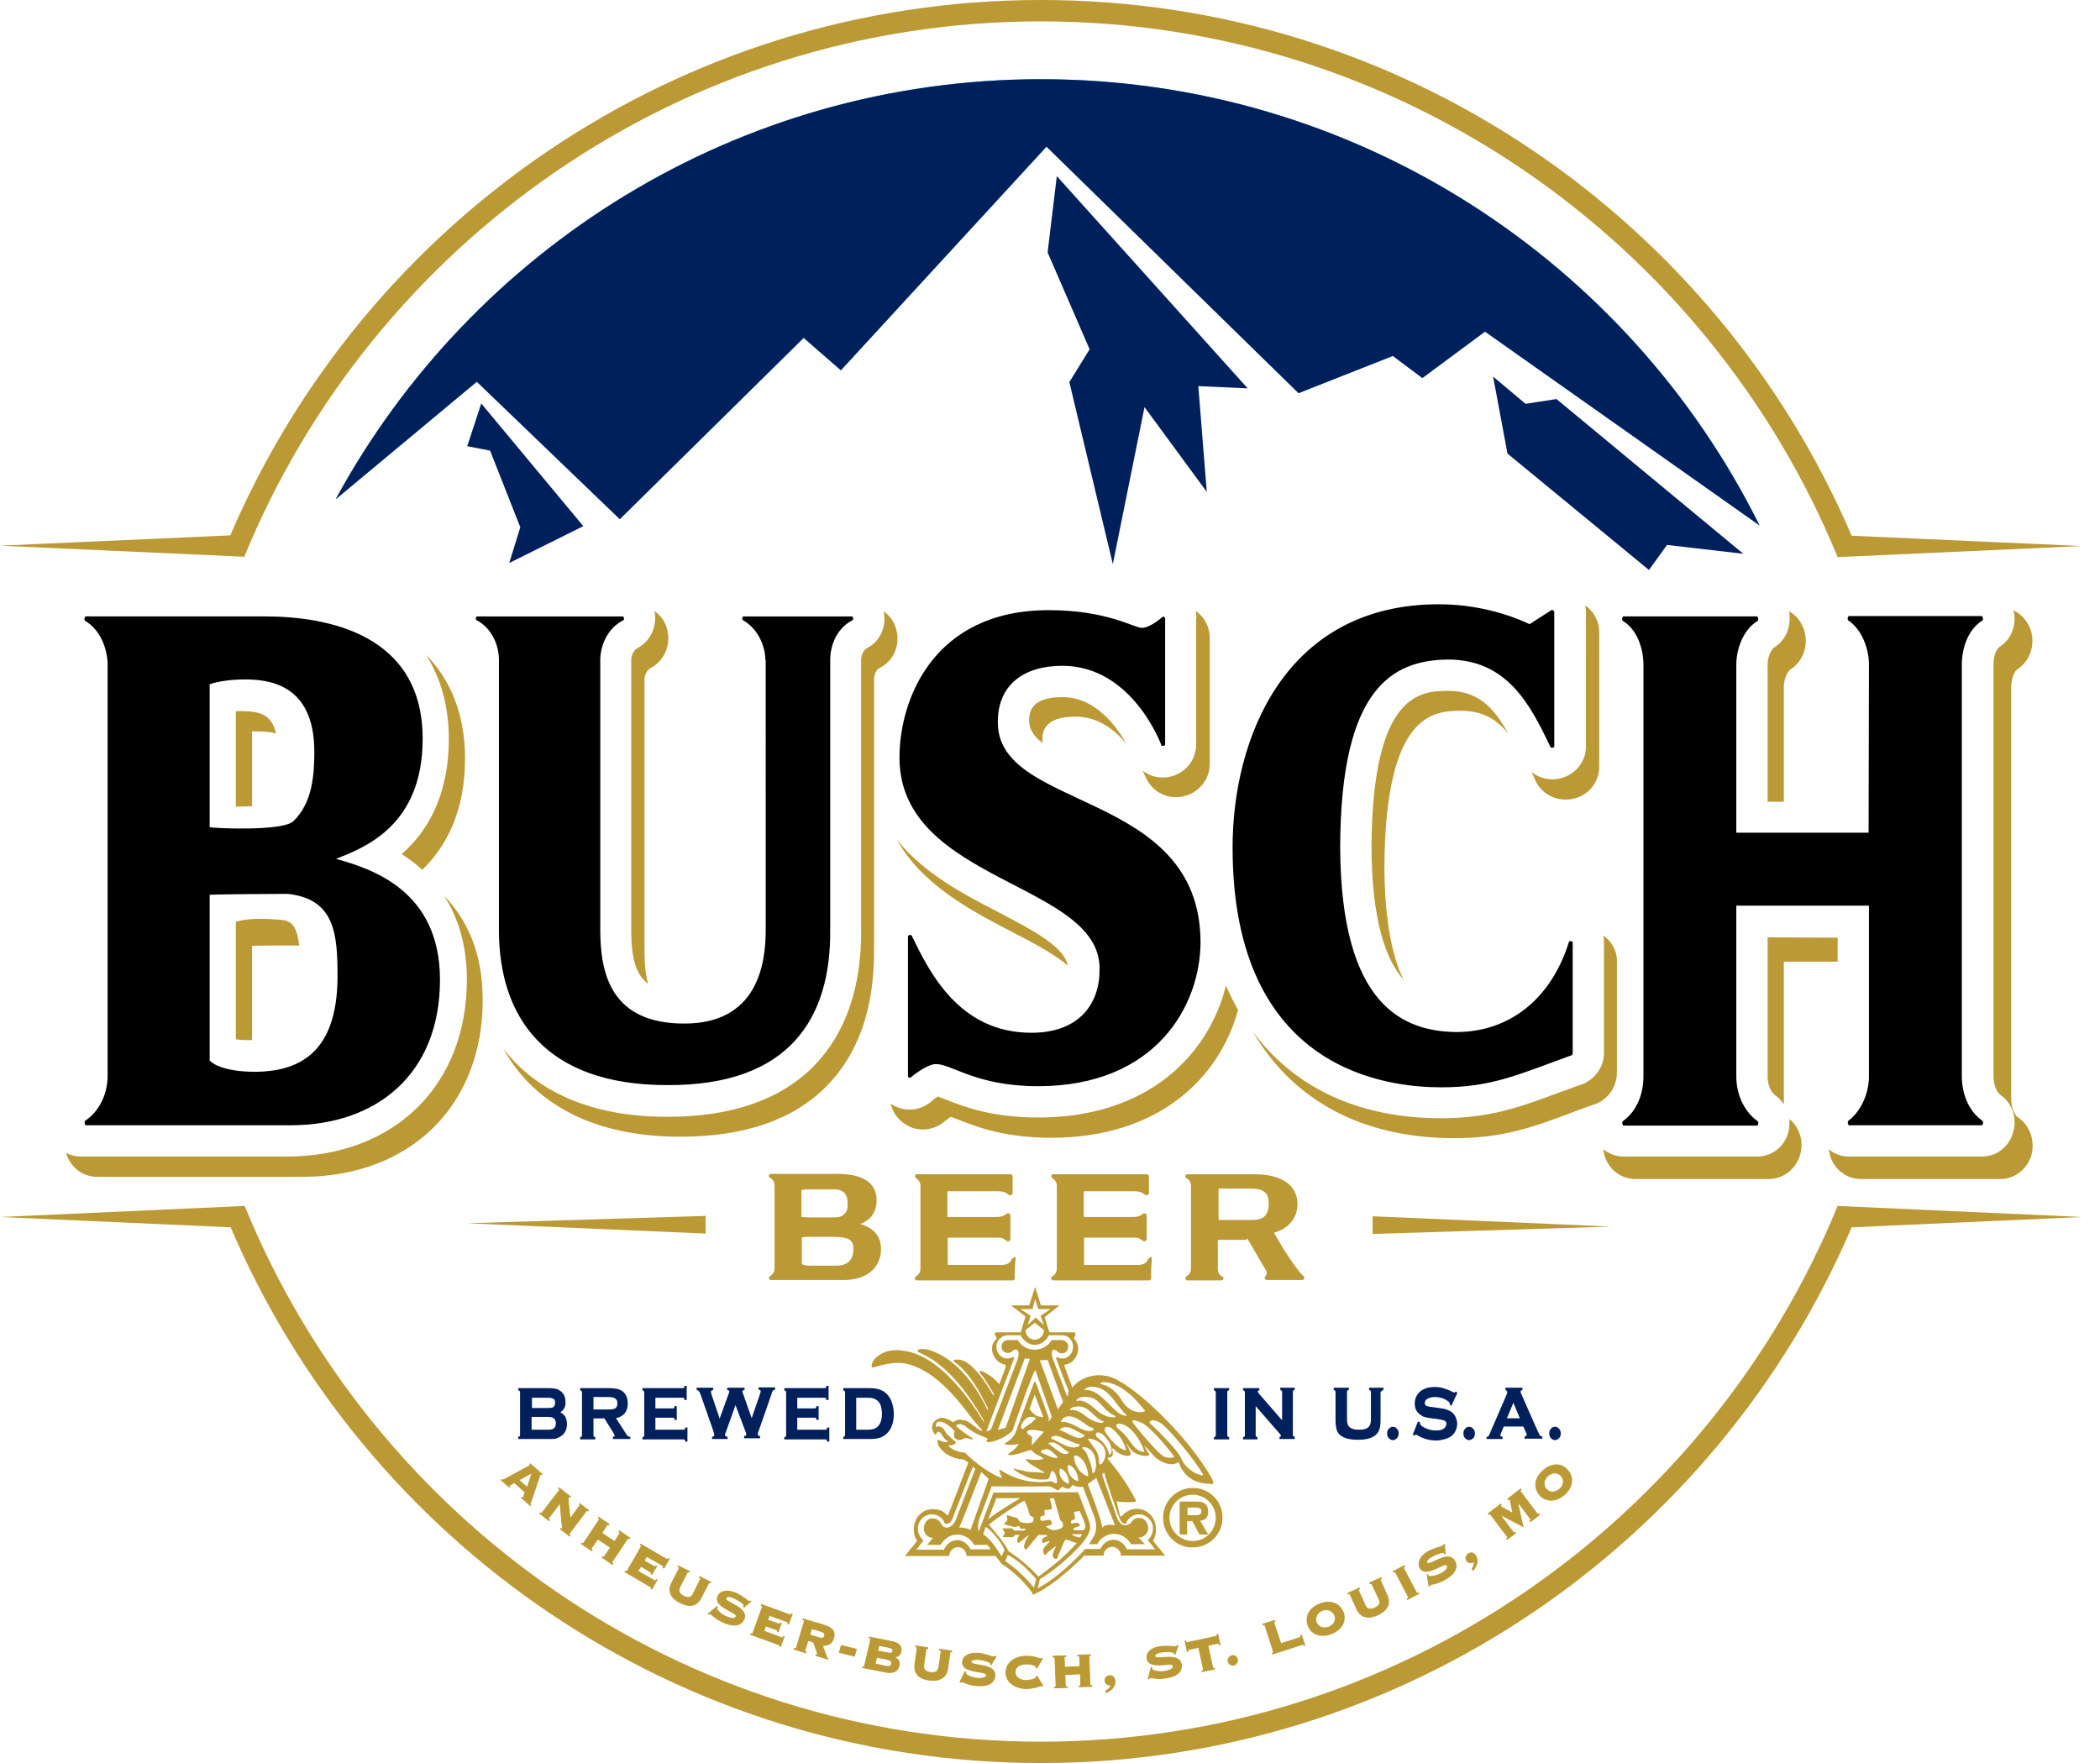 <?xml version="1.0" encoding="utf-8"?>
<!-- Generator: Adobe Illustrator 22.0.0, SVG Export Plug-In . SVG Version: 6.00 Build 0)  -->
<svg version="1.1" id="Layer_1" xmlns="http://www.w3.org/2000/svg" xmlns:xlink="http://www.w3.org/1999/xlink" x="0px" y="0px"
	 viewBox="0 0 569.9 478.5" style="enable-background:new 0 0 569.9 478.5;" xml:space="preserve">
<style type="text/css">
	.st0{fill:#FFFFFF;}
	.st1{fill:#1CA8E0;}
	.st2{filter:url(#Adobe_OpacityMaskFilter);}
	.st3{filter:url(#Adobe_OpacityMaskFilter_1_);}
	.st4{mask:url(#SVGID_1_);fill:url(#SVGID_2_);}
	.st5{fill:url(#SVGID_3_);}
	.st6{fill:#00205C;}
	.st7{fill:#BB9934;}
	.st8{fill:#BB9934;stroke:#BB9934;stroke-width:0.227;stroke-miterlimit:10;}
	.st9{fill:#BB9934;stroke:#BB9934;stroke-width:0.336;}
	.st10{fill:#00205C;stroke:#00205C;stroke-width:0.32;stroke-miterlimit:10;}
	.st11{fill:#FFFFFF;stroke:#FFFFFF;stroke-width:0.336;}
</style>
<g>
	<g>
		<path class="st0" d="M542.8,297.2c-1.4-1-1.9-3.4-1.9-5.1V180.4c0-2.2,0.9-4.2,1.6-4.7c3.4-2.2,4.9-6.4,3.7-10.4
			c-1.1-3.9-4.5-6.5-8.5-6.5l-45.7,0C459.6,74.6,378,14.7,282.5,14.7c-95.5,0-177.2,60-209.6,144.2c-0.3,0-0.6,0-0.9,0h-1.4H23.3
			h-1.4c-4,0-7.5,2.7-8.5,6.7c-1.1,4.1,0.6,8.3,4.1,10.4c1,0.6,1.9,2.7,1.9,4.5v111.8c0,1.6-0.6,3.8-2.3,5
			c-3.2,2.1-4.7,6.2-3.7,10.1c1.1,4,4.5,6.7,8.6,6.7h1.4h47.4c30.9,87.2,114.1,149.9,211.8,149.9c98.8,0,182.8-64.1,212.8-152.9
			c1.6,1.9,4,3,6.5,3h36c3.9,0,7.3-2.6,8.5-6.5C547.4,303.5,546,299.5,542.8,297.2z"/>
		<g>
			<path class="st1" d="M282.5,21.5c-82.5,0-154.5,46.1-191.4,114l38.3-31.9l38.8,37.3l49.9-49.2l10.1,8.8L284,39.8l68.4,66.9
				l25.6-10.1l8,6l17-12.6l74.5,52.6C441.9,70.9,367.9,21.5,282.5,21.5z"/>
			<defs>
				<filter id="Adobe_OpacityMaskFilter" filterUnits="userSpaceOnUse" x="91.1" y="21.5" width="386.5" height="121.2">
					<feFlood  style="flood-color:white;flood-opacity:1" result="back"/>
					<feBlend  in="SourceGraphic" in2="back" mode="normal"/>
				</filter>
			</defs>
			<mask maskUnits="userSpaceOnUse" x="91.1" y="21.5" width="386.5" height="121.2" id="SVGID_1_">
				<g class="st2">
					<defs>
						<filter id="Adobe_OpacityMaskFilter_1_" filterUnits="userSpaceOnUse" x="91.1" y="21.5" width="386.5" height="121.2">
							<feFlood  style="flood-color:white;flood-opacity:1" result="back"/>
							<feBlend  in="SourceGraphic" in2="back" mode="normal"/>
						</filter>
					</defs>
					<mask maskUnits="userSpaceOnUse" x="91.1" y="21.5" width="386.5" height="121.2" id="SVGID_1_">
						<g class="st3">
						</g>
					</mask>
					<linearGradient id="SVGID_2_" gradientUnits="userSpaceOnUse" x1="284.314" y1="459.149" x2="284.314" y2="19.313">
						<stop  offset="0.75" style="stop-color:#000000"/>
						<stop  offset="0.85" style="stop-color:#404040"/>
						<stop  offset="0.9" style="stop-color:#808080"/>
						<stop  offset="1" style="stop-color:#FFFFFF"/>
					</linearGradient>
					<path class="st4" d="M282.5,21.5c-82.5,0-154.5,46.1-191.4,114l38.3-31.9l38.8,37.3l49.9-49.2l10.1,8.8L284,39.8l68.4,66.9
						l25.6-10.1l8,6l17-12.6l74.5,52.6C441.9,70.9,367.9,21.5,282.5,21.5z"/>
				</g>
			</mask>
			<linearGradient id="SVGID_3_" gradientUnits="userSpaceOnUse" x1="284.314" y1="459.149" x2="284.314" y2="19.313">
				<stop  offset="0.75" style="stop-color:#00205C"/>
				<stop  offset="0.85" style="stop-color:#00205C"/>
				<stop  offset="0.9" style="stop-color:#00205C"/>
				<stop  offset="1" style="stop-color:#00205C"/>
			</linearGradient>
			<path class="st5" d="M282.5,21.5c-82.5,0-154.5,46.1-191.4,114l38.3-31.9l38.8,37.3l49.9-49.2l10.1,8.8L284,39.8l68.4,66.9
				l25.6-10.1l8,6l17-12.6l74.5,52.6C441.9,70.9,367.9,21.5,282.5,21.5z"/>
		</g>
		<path class="st6" d="M158.3,142.8l-20.1,10l3-9.7l-8.2-20.8l-6.2-1.2l3.8-11.6L158.3,142.8z M286.8,47.8l-2.5,20.7l11.4,26.3
			l-5.5,8.9l11.8,49.4l8.6-42.6l16.9,23l-2.3-28.7l13.4,0.6L286.8,47.8z M405.2,102.2l3.9,20.9l38.4,31.6l4.9-6.8l20.7,2.4l-50.7-42
			l-8.4,1.3L405.2,102.2z"/>
	</g>
	<g>
		<path class="st7" d="M282.5,0c98.6,0,183.4,60,220,145.4l62.5,2.8l-66.3,3C463.7,66,380,5.8,282.5,5.8
			C184.9,5.8,101.2,66,66.3,151.1l-66.3-3l62.5-2.8C99,60,183.8,0,282.5,0z"/>
		<path class="st7" d="M282.5,478.5c98.6,0,183.4-60,220-145.4l62.5-2.8l-66.3-3C463.7,412.5,380,472.7,282.5,472.7
			c-97.6,0-181.3-60.2-216.1-145.4l-66.3,3l62.5,2.8C99,418.5,183.8,478.5,282.5,478.5z"/>
	</g>
	<g>
		<path class="st8" d="M139.6,402.4c-1.1,0.6-1.3,0.7-1.4,0.8c-0.1,0.1-0.1,0.2,0.1,0.3l-0.1,0.1l-2.2-1.9l0.1-0.1
			c0.2,0.1,0.3,0.1,0.6,0c0.4-0.2,7.1-3.8,7.2-3.9c0.1-0.1,0-0.2-0.1-0.3l0.1-0.1l3.2,2.8l-0.1,0.1c-0.1-0.1-0.3-0.2-0.4,0
			c-0.1,0.1-1.7,5.1-2.6,7.6c-0.1,0.4-0.1,0.5,0,0.7l-0.1,0.1l-2.4-2.1l0.1-0.1c0.2,0.1,0.3,0.1,0.4,0.1c0,0,0.4-1.3,0.5-1.5
			L139.6,402.4z M140.8,401.7l2.3,2l1.3-4L140.8,401.7z"/>
		<path class="st8" d="M151.8,404.5c0.1-0.1,0.1-0.2-0.2-0.5l0.1-0.2l3.1,2.4l-0.1,0.2c-0.3-0.2-0.4-0.2-0.5-0.1
			c-0.1,0.1,0.3,4.2,0.5,5.9l2.6-3.5c0.1-0.2,0.1-0.3-0.1-0.4l0.1-0.2l2.4,1.8l-0.1,0.2c-0.3-0.2-0.5-0.2-0.5,0l-4.6,6.1
			c-0.1,0.1-0.1,0.2,0.2,0.5l-0.1,0.2l-2.5-1.9l0.1-0.2c0.2,0.2,0.3,0.2,0.4,0.1c0.1-0.2-0.1-0.6-0.6-7l-3.1,4.1
			c-0.1,0.1-0.1,0.2,0.2,0.5l-0.1,0.2l-2.5-1.9l0.1-0.2c0.3,0.2,0.5,0.2,0.5,0L151.8,404.5z"/>
		<path class="st8" d="M166.1,423.9c-0.1,0.1-0.1,0.2,0.2,0.5l-0.1,0.2l-2.8-1.9l0.1-0.2c0.4,0.2,0.5,0.1,0.5,0l1.7-2.5l-3.5-2.3
			l-1.7,2.5c-0.1,0.1-0.1,0.2,0.2,0.5l-0.1,0.2l-2.8-1.9l0.1-0.2c0.4,0.2,0.5,0.1,0.5,0l4.2-6.3c0.1-0.1,0.1-0.2-0.2-0.5l0.1-0.2
			l2.8,1.9l-0.1,0.2c-0.4-0.2-0.5-0.1-0.5,0l-1.4,2.2l3.5,2.3l1.4-2.2c0.1-0.1,0.1-0.2-0.2-0.5l0.1-0.2l2.8,1.9l-0.1,0.2
			c-0.4-0.2-0.5-0.1-0.5,0L166.1,423.9z"/>
		<path class="st8" d="M176.9,427.3l-0.2-0.1c0.1-0.2,0-0.4-0.2-0.6l-2.6-1.5l-0.8,1.3l4.5,2.6c0.2,0.1,0.3,0.1,0.5-0.3l0.2,0.1
			l-1.4,2.5l-0.2-0.1c0.1-0.3,0.1-0.4-0.1-0.5l-7-4.1l0.1-0.2c0.4,0.2,0.5,0.1,0.5,0l3.8-6.6c0.1-0.1,0.1-0.2-0.2-0.5l0.1-0.2l7,4.1
			c0.2,0.1,0.3,0.1,0.5-0.2l0.2,0.1l-1.4,2.5l-0.2-0.1c0.1-0.3,0.1-0.5,0-0.5l-4.5-2.6l-0.7,1.2l2.6,1.5c0.3,0.2,0.5,0.1,0.6-0.1
			l0.2,0.1L176.9,427.3z"/>
		<path class="st8" d="M190.1,428.6c0.1-0.1,0.1-0.3-0.3-0.5l0.1-0.2l3,1.5l-0.1,0.2c-0.4-0.2-0.5-0.1-0.5,0.1l-2,3.9
			c-1.3,2.6-3.5,2.5-5.7,1.4c-2.2-1.1-3.6-2.9-2.3-5.4l2-3.9c0.1-0.1,0.1-0.3-0.3-0.5l0.1-0.2l3,1.5l-0.1,0.2
			c-0.4-0.2-0.5-0.1-0.5,0.1l-2,3.9c-0.6,1.1-0.1,1.9,1,2.5c1.2,0.6,2.1,0.5,2.6-0.6L190.1,428.6z"/>
		<path class="st8" d="M194.6,436l0.1,0.1c-0.1,0.1-0.1,0.2-0.2,0.3c-0.2,0.4,1.1,1.8,2.7,2.4c1.5,0.6,2.3,0.6,2.6-0.1
			c0.5-1.1-6.2-2.5-5-5.4c0.6-1.5,2.5-1.9,4.7-1c2.1,0.9,3.3,2.1,3.7,2.3c0.2,0.1,0.3,0,0.5-0.1l0.1,0.1l-1.9,1.6l-0.1-0.2l0.1-0.2
			c0.2-0.4-1.4-1.5-2.8-2.1c-1.3-0.6-1.9-0.4-2.1,0c-0.6,1.3,6.3,2.4,4.9,5.8c-0.6,1.3-2.1,2.3-5.4,0.9c-2.5-1.1-3.3-2.2-3.7-2.4
			c-0.1-0.1-0.3,0-0.4,0.1l-0.2-0.1L194.6,436z"/>
		<path class="st8" d="M211.2,442.9l-0.2-0.1c0-0.2,0-0.4-0.3-0.5l-2.9-1l-0.5,1.4l4.9,1.8c0.2,0.1,0.3,0,0.4-0.4l0.2,0.1l-1,2.7
			l-0.2-0.1c0-0.3,0-0.4-0.2-0.4l-7.7-2.8l0.1-0.2c0.4,0.1,0.5,0,0.5-0.1l2.6-7.2c0.1-0.1,0-0.3-0.3-0.4l0.1-0.2l7.7,2.8
			c0.2,0.1,0.3,0,0.4-0.3l0.2,0.1l-1,2.7l-0.2-0.1c0.1-0.4,0-0.5-0.1-0.5l-4.9-1.8l-0.5,1.3l2.9,1c0.3,0.1,0.5,0,0.6-0.2l0.2,0.1
			L211.2,442.9z"/>
		<path class="st8" d="M218.4,448c0,0.1,0,0.3,0.4,0.4l-0.1,0.2l-3.2-1l0.1-0.2c0.4,0.1,0.5,0,0.5-0.1l2.2-7.3c0-0.1,0-0.3-0.4-0.4
			l0.1-0.2l5.7,1.7c2.3,0.7,3.1,1.8,2.5,3.6c-0.4,1.4-1.6,1.9-3,1.9l1.1,3.1c0.1,0.2,0.2,0.4,0.4,0.4l-0.1,0.2l-3.2-1l0.1-0.2
			c0.2,0,0.4,0,0.4-0.2c0-0.1-1-2.8-1.1-3.2l-1.5-0.5L218.4,448z M219.7,443.7l2.6,0.8c0.9,0.3,1.3,0,1.5-0.5c0.1-0.5,0-0.9-0.9-1.2
			l-2.6-0.8L219.7,443.7z"/>
		<path class="st8" d="M227.8,448.5l0.5-1.9l4.1,1l-0.5,1.9L227.8,448.5z"/>
		<path class="st8" d="M236.3,444.9c0-0.1,0-0.3-0.4-0.4l0-0.2l6.1,1.2c1.7,0.3,2.9,1.2,2.5,2.8c-0.2,1-1,1.4-1.9,1.4l0,0
			c1,0.5,1.7,1.2,1.4,2.4c-0.3,1.3-1.4,2.2-3.7,1.7l-6.2-1.2l0-0.2c0.4,0,0.5-0.1,0.5-0.2L236.3,444.9z M237.5,451.6l2.7,0.6
			c1.1,0.2,1.6,0.1,1.8-0.6c0.1-0.7-0.3-1-1.4-1.3l-2.7-0.5L237.5,451.6z M238.2,448.1l2.2,0.4c1.4,0.3,1.7,0.3,1.9-0.4
			c0.1-0.6-0.2-0.8-1.6-1.1l-2.2-0.4L238.2,448.1z"/>
		<path class="st8" d="M255.4,448.2c0-0.1,0-0.3-0.4-0.4l0-0.2l3.3,0.5l0,0.2c-0.4,0-0.5,0.1-0.5,0.2l-0.6,4.3
			c-0.4,2.8-2.5,3.5-5,3.2c-2.5-0.3-4.3-1.6-3.9-4.4l0.6-4.3c0-0.1,0-0.3-0.4-0.4l0-0.2l3.3,0.5l0,0.2c-0.4,0-0.5,0.1-0.5,0.2
			l-0.6,4.3c-0.2,1.2,0.5,1.9,1.8,2c1.3,0.2,2.1-0.2,2.3-1.5L255.4,448.2z"/>
		<path class="st8" d="M261.9,453.7l0.2,0.1c0,0.1,0,0.2-0.1,0.3c0,0.4,1.6,1.3,3.3,1.4c1.6,0.1,2.4-0.2,2.4-0.9
			c0.1-1.2-6.7-0.4-6.5-3.5c0.1-1.6,1.8-2.6,4.2-2.4c2.2,0.2,3.8,1,4.2,1c0.2,0,0.3-0.1,0.5-0.2l0.2,0.1l-1.3,2.2l-0.2-0.1l0-0.2
			c0-0.4-1.8-1-3.3-1.1c-1.4-0.1-1.9,0.2-2,0.6c-0.1,1.4,6.8,0.2,6.5,3.9c-0.1,1.4-1.3,2.9-4.8,2.6c-2.7-0.2-3.9-1.1-4.2-1.1
			c-0.1,0-0.2,0.1-0.3,0.2l-0.2-0.1L261.9,453.7z"/>
		<path class="st8" d="M281.4,452.7l-0.2-0.1c0-0.1,0-0.1,0-0.2c0-0.3-1.2-0.8-2.6-0.8c-1.3,0-3.1,0.5-3.1,2.2c0,1.7,1.7,2.3,3,2.3
			c0.6,0,2.8-0.4,2.8-0.9c0-0.1-0.1-0.2-0.1-0.2l0.2-0.1l1.6,2.6l-0.2,0.1c0-0.1-0.1-0.1-0.2-0.1c-0.3,0-1.9,0.8-4.3,0.8
			c-2.6-0.1-5.4-1.6-5.3-4.5c0.1-2.9,2.9-4.3,5.5-4.3c1.3,0,2.2,0.2,2.9,0.4c0.6,0.2,1,0.3,1.1,0.3c0.1,0,0.2,0,0.2-0.1l0.2,0.1
			L281.4,452.7z"/>
		<path class="st8" d="M295.8,457.2c0,0.1,0.1,0.3,0.5,0.3l0,0.2l-3.4,0.1l0-0.2c0.4,0,0.5-0.2,0.4-0.3l-0.1-3l-4.2,0.2l0.1,3
			c0,0.1,0.1,0.3,0.5,0.3l0,0.2l-3.4,0.1l0-0.2c0.4,0,0.4-0.2,0.4-0.3l-0.3-7.6c0-0.1-0.1-0.3-0.5-0.3l0-0.2l3.4-0.1l0,0.2
			c-0.4,0-0.4,0.2-0.4,0.3l0.1,2.6l4.2-0.2l-0.1-2.6c0-0.1-0.1-0.3-0.5-0.3l0-0.2l3.4-0.1l0,0.2c-0.4,0-0.5,0.2-0.4,0.3L295.8,457.2
			z"/>
		<path class="st8" d="M300.1,458.9c0.6-0.3,1.3-0.8,1.4-1.6c-0.8,0.1-1.6-0.2-1.6-1.2c-0.1-0.7,0.5-1.3,1.2-1.3
			c0.9-0.1,1.4,0.5,1.5,1.5c0.1,1.5-1.2,2.6-2.4,3.1L300.1,458.9z"/>
		<path class="st8" d="M312.4,452.6l0.2,0.1c0,0.1,0,0.2,0,0.3c0.1,0.4,1.9,0.9,3.6,0.6c1.6-0.3,2.3-0.8,2.2-1.5
			c-0.2-1.2-6.6,1.2-7.1-1.9c-0.3-1.6,1.1-3,3.5-3.3c2.2-0.3,3.9,0.1,4.3,0c0.2,0,0.3-0.2,0.4-0.3l0.2,0l-0.8,2.4l-0.2-0.1l0-0.2
			c-0.1-0.4-2-0.6-3.5-0.3c-1.4,0.2-1.8,0.7-1.8,1.1c0.2,1.4,6.6-1.4,7.2,2.3c0.2,1.4-0.6,3.1-4.1,3.6c-2.7,0.4-4-0.1-4.4-0.1
			c-0.1,0-0.2,0.1-0.3,0.3l-0.2,0L312.4,452.6z"/>
		<path class="st8" d="M326.2,453.7l0-0.2c0.4-0.1,0.4-0.2,0.4-0.4l-1.3-6l-2.7,0.6c-0.2,0-0.2,0.1-0.2,0.5l-0.2,0l-0.6-2.8l0.2,0
			c0.1,0.4,0.2,0.4,0.4,0.4l7.9-1.7c0.2,0,0.2-0.1,0.2-0.5l0.2,0l0.6,2.8l-0.2,0c-0.1-0.4-0.2-0.4-0.4-0.4l-2.7,0.6l1.3,6
			c0,0.1,0.1,0.2,0.5,0.2l0,0.2L326.2,453.7z"/>
		<path class="st8" d="M335.8,450.3c0.2,0.7-0.3,1.4-0.9,1.6c-0.7,0.2-1.4-0.3-1.6-0.9c-0.2-0.7,0.3-1.4,0.9-1.6
			C334.9,449.1,335.6,449.6,335.8,450.3z"/>
		<path class="st8" d="M347.6,446.1l5.3-1.7c0.2-0.1,0.2-0.2,0.1-0.5l0.2-0.1l0.9,2.7l-0.2,0.1c-0.1-0.3-0.2-0.4-0.4-0.3l-8.1,2.6
			l-0.1-0.2c0.4-0.2,0.4-0.3,0.3-0.4l-2.3-7.2c0-0.1-0.1-0.2-0.5-0.1l-0.1-0.2l3.2-1l0.1,0.2c-0.4,0.2-0.4,0.3-0.3,0.4L347.6,446.1z
			"/>
		<path class="st8" d="M364.5,437.5c1,2.7-0.6,4.9-3.2,5.9c-2.6,1-5.3,0.4-6.3-2.2c-1-2.7,0.6-4.9,3.2-5.9
			C360.7,434.3,363.4,434.9,364.5,437.5z M357.2,440.3c0.6,1.4,2,1.8,3.4,1.3c1.3-0.5,2.2-1.8,1.6-3.2c-0.6-1.4-2-1.8-3.4-1.3
			C357.6,437.6,356.7,438.9,357.2,440.3z"/>
		<path class="st8" d="M372.3,429.9c-0.1-0.1-0.2-0.2-0.5-0.1l-0.1-0.2l3.1-1.4l0.1,0.2c-0.4,0.2-0.4,0.3-0.3,0.5l1.8,4
			c1.2,2.6-0.2,4.3-2.5,5.4c-2.3,1-4.5,1-5.7-1.6l-1.8-4c-0.1-0.1-0.2-0.2-0.5-0.1l-0.1-0.2l3.1-1.4l0.1,0.2
			c-0.4,0.2-0.4,0.3-0.3,0.5l1.8,4c0.5,1.1,1.4,1.3,2.6,0.7c1.2-0.5,1.7-1.3,1.1-2.5L372.3,429.9z"/>
		<path class="st8" d="M382,434.1l-0.1-0.2c0.3-0.2,0.3-0.3,0.3-0.5l-3.5-6.7c-0.1-0.1-0.2-0.2-0.5,0l-0.1-0.2l3-1.6l0.1,0.2
			c-0.3,0.2-0.3,0.3-0.3,0.5l3.5,6.7c0.1,0.1,0.2,0.2,0.5,0l0.1,0.2L382,434.1z"/>
		<path class="st8" d="M387.3,427.4l0.2,0c0,0.1,0.1,0.2,0.1,0.3c0.2,0.4,2.1,0.1,3.6-0.7c1.4-0.8,1.8-1.5,1.5-2.2
			c-0.6-1-5.7,3.5-7.3,0.8c-0.8-1.4,0-3.2,2-4.4c1.9-1.1,3.7-1.3,4.1-1.6c0.2-0.1,0.2-0.3,0.3-0.4l0.2,0l0.2,2.5l-0.2,0l-0.1-0.2
			c-0.2-0.4-2,0.2-3.4,1c-1.2,0.7-1.5,1.3-1.3,1.6c0.7,1.3,5.7-3.7,7.6-0.4c0.7,1.2,0.6,3.1-2.5,4.9c-2.4,1.4-3.8,1.3-4.1,1.5
			c-0.1,0.1-0.1,0.2-0.2,0.3l-0.2,0.1L387.3,427.4z"/>
		<path class="st8" d="M399.5,425.8c0.4-0.6,0.7-1.3,0.5-2c-0.7,0.5-1.5,0.5-2-0.3c-0.4-0.6-0.1-1.4,0.5-1.8c0.8-0.5,1.5-0.2,2,0.6
			c0.8,1.3,0.2,2.8-0.7,3.9L399.5,425.8z"/>
		<path class="st8" d="M415.3,413l-0.1-0.2c0.3-0.3,0.3-0.4,0.2-0.5l-3.6-4.8l0,0l1.5,6.8L407,411l0,0l3.7,4.9
			c0.1,0.1,0.2,0.2,0.5,0l0.1,0.2l-2.3,1.7l-0.1-0.2c0.3-0.3,0.3-0.4,0.2-0.5l-4.6-6.1c-0.1-0.1-0.2-0.2-0.5,0l-0.1-0.2l3.4-2.6
			l0.1,0.2c-0.2,0.2-0.3,0.3-0.1,0.5c0.1,0.1,2.9,1.6,3.3,1.9c-0.4-1.7-0.7-3.6-0.8-3.8c-0.1-0.2-0.3-0.1-0.5,0l-0.1-0.2l3.5-2.7
			l0.1,0.2c-0.3,0.3-0.3,0.4-0.2,0.5l4.6,6.1c0.1,0.1,0.2,0.2,0.5,0l0.1,0.2L415.3,413z"/>
		<path class="st8" d="M425.5,399.1c1.8,2.2,1.1,4.8-1,6.6c-2.1,1.8-4.9,2.1-6.7,0c-1.8-2.2-1.1-4.8,1-6.6
			C420.9,397.2,423.7,396.9,425.5,399.1z M419.6,404.1c1,1.2,2.5,1,3.6,0.1c1.1-0.9,1.5-2.4,0.5-3.6c-1-1.2-2.5-1-3.6-0.1
			C419,401.5,418.6,402.9,419.6,404.1z"/>
	</g>
	<g>
		<path id="XMLID_46_" class="st7" d="M328.9,401.3c-6.2-11.1-20.1-24.5-26.8-27.3c-4.9-2-9.4,0.3-11.1,2.6l-2-5.5
			c-0.3-0.6-0.1-0.8,0.3-0.8c1.7-0.2,3.3-2.1,3.3-4.3c0-1.2-0.7-2.3-1.2-2.7l0.4-0.9c0.1-0.5,0-0.8-0.4-0.8c0,0-6,0-6.6,0l-1.3-4.1
			l4-3.2l-5,0l-1.6-5l-1.6,5l-4.9,0l3.9,3l-1.3,4.3c-0.6,0-6.6,0-6.6,0c-0.4,0-0.6,0.3-0.3,0.8l0.4,0.9c-0.6,0.5-1.3,1.5-1.3,2.7
			c0,2.1,1.7,4.1,3.4,4.3c0.3,0,0.4,0.3,0.3,0.8l-1.7,4.6c-1.4-1.7-3-2.7-4-3.2c-1.3-0.8-1.9-0.5-0.7,0.8c0.9,1.1,3.2,5,3.2,5
			l-0.1,0.5c0,0.1-5.3-10-9.7-9.8c-0.9-0.1-1.4,0.3-0.9,0.6c4.4,3.2,7,8.5,9.1,12.6c0.1,0.1,0,0.6-0.1,0.4c-0.2,0.1-5-12.3-15.2-16
			c-2-0.8-4.7-0.5-3.5,0.4c9.9,4.1,16.2,16.2,17.7,18.5c0.1,0.1,0,0.4,0,0.4c-0.2,0-10.1-18-21.9-19.3c-5.4-0.9-7.9,2.2-8.3,3.1
			c-0.4,0.9-0.4,1.7,0.3,1.4c3.1-0.9,6.6-1.8,9.9-0.7c9.1,2.7,15.6,13.5,18.1,16.1c0.6,0.8,1.4,1.5,1.4,1.5c0.1,0.3,0,0.5-0.3,0.3
			c0,0-1-0.5-2-1.4c-1.1-0.9-1.9-1.4-2.9-1.5c-1.4-0.3-2,0.2-2.7,0.6c-1.9-1.4-3.4-1.4-4-0.9c-1.7,0.6-2.4,2.9-0.6,4.4
			c0.1-0.5,0.3-0.9,0.7-0.9c0.6,0,0.9,0.9,1.1,1.2c0.4,0.5,1,1.1,1.4,1.4c0.1,0.3-0.6,0.2-1,0.2c-0.3,0-1.3-0.6-1.8-0.6
			c-0.2,2.4,3.3,5.2,7.1,5.3c0.4,0.3,1.3,0.8,1.3,0.8l-5.2,13.6c-0.1,0.3-0.4,1.1-0.7,0.6c-0.9-1.1-2.2-1.5-3.8-1.5
			c-2.9,0-5.1,2.4-5.1,5.5c0,1.4,0.4,2.4,0.9,3.1l-3.3,4.1c0,0,9.6,0,12,0c0-1.2,1.1-2.4,2.4-2.4c1.3,0,2.3,1.2,2.3,2.4
			c0,0,7.3,0,7.9,0c0.3,0.5,1.1,1.4,1.6,2.1c3.2,2,7.2,5.9,8.6,8.4c5.3-2.2,12.6-9.2,13.8-10.6c0.6,0,5.3,0,5.3,0
			c0-1.2,1-2.4,2.3-2.4c1.3,0,2.4,1.2,2.4,2.4c2.6,0,12,0,12,0l-3.3-4c0.4-0.8,0.9-1.8,0.8-3.2c0-3.1-2.3-5.5-5.2-5.5
			c-1.6,0-3,0.8-3.9,1.8c-0.3,0.5-0.7,0.2-0.7-0.1l-0.9-3.8c0,0.2,2.1,0.3,3,0.3c2.1,0,2.6,0,2.1-0.8c-2.7-5.2-5.7-8.8-7.5-11
			c0-0.2,0-0.2,0.1-0.3c0.7,0,1.4-0.1,1.3-1.6c-0.3-0.8-0.2-1.4,0.7-0.3c1.3,1.4,4.8,2.2,4.1,0.4c-0.7-1.5-2.2-3.9,0-0.8
			c1,1.4,3.5,2,4.5,1.8c0.3,0,0.7-0.2,0.6-0.5c-0.3-0.3-0.6-0.8-1.2-1.8c-0.6-1.1,1.2,1,2.9,2.8c3.9,3.1,6.5,1.3,6.2,1
			c0.1,0.2,1.4,6,8.3,6.1C329.1,402.9,329.7,402.9,328.9,401.3z M294.5,377c1.1-1.2,4.3-0.7,6.2,1.2c1.8,1.7,3.6,4.7,4.9,5.7
			c0.2,0.2,0.3,0.7-1.3,0c-1.3-0.5-2.8-2.4-5.1-4.5c-1.8-1.7-3.8-2.4-4.8-2.1C294.2,377.3,294.4,377.1,294.5,377z M295.2,402.8
			l2.3-1.7l5.1,12.9c0,0-2.5-0.7-3.5,0.7C299.4,413.6,295.2,402.8,295.2,402.8z M278.9,389.2l-0.2-0.7c1-1,4.6,0.1,4.6,0.1
			s-2.9,3.2-3.2,3.6c-0.2,0.4,0-1.6,0-2C280.1,389.8,278.9,389.2,278.9,389.2z M281.2,384.9l-1.2,1.2c0,0-2.1,1.4-2.3,1.7
			c-0.2,0.4-0.7-0.5-0.7-0.5S278.1,383.3,281.2,384.9z M279.4,382.4l1.4-3.9l2.3,6c-0.1,0.2-1.3,0-1.9-0.3
			C280.5,383.8,279.6,382.7,279.4,382.4z M282.6,393.7c0.4-0.2,1.1-0.4,1.6-0.4c0.9,0.2,2.2,1.5,2.7,2c0.2,0.2,0.2,0.4-0.2,0.4
			c-1.1,0-1.8-0.4-2.9-0.9c-0.5-0.2-1.1-0.4-1.3-0.7C282.4,393.9,282.4,393.9,282.6,393.7z M284.7,391.9c-0.4,0-0.2-0.2-0.2-0.2
			c0.4-0.2,1.2-0.4,1.9,0c1.2,0.4,2.3,1.8,3.6,2.4c0.2,0.2,0,0.2-0.2,0.4c-0.4,0.2-1.1,0.2-1.9-0.2
			C287,393.7,285.3,392.4,284.7,391.9z M294.1,389.9c-0.2,0.2-1.2,0.9-3.5-0.4c-1.2-0.5-2.2-1.2-3-1.4l0-0.2c0,0,0.3-0.2,0.7-0.4
			c0.7-0.2,1.5-0.4,3.2,0.5c0.7,0.4,2.2,1.2,2.7,1.4C294.3,389.7,294.3,389.7,294.1,389.9z M297.1,395.3c0.7,2.3,0.2,3.9-0.2,4.3
			c-0.2,0.4-0.4,0.4-0.5-0.2c0-0.8-0.4-2.4-1.1-3.9c-0.5-1.5-1.3-2.3-1.6-2.4C293.3,392.5,296.2,392.4,297.1,395.3z M287.1,382.5
			l-1.7-4.6l-3.2-8.7l2.1-0.1l4.2,11.4L287.1,382.5z M290.4,391.1c0.9,0.4,1.9,0.8,2.2,0.8c0.4,0,0.4,0.2,0.4,0.4
			c-0.4,0.4-1.7,1-3.9,0c-1.7-0.8-3-1.6-3.7-1.8c-0.2-0.2-0.2-0.2-0.2-0.2c0.2-0.4,0.6-0.6,1.3-0.6
			C287.6,389.7,288.7,390.5,290.4,391.1z M287.6,398.9c0-0.4,0.2-0.4,0.4-0.2c1.5,0.5,2.1,2.7,2.1,3.7c0,0.3-0.2,0.3-0.4,0.2
			C288.2,402,287.2,400.3,287.6,398.9z M289.8,397.8c0-0.4,0.2-0.2,0.2-0.2c1.6,0.4,2.6,2.5,2.6,4.1c0,0.4-0.2,0.2-0.4,0.2
			C290.4,401.2,289.6,399.4,289.8,397.8z M291.5,395.2c0-0.2,0.2-0.2,0.4-0.2c2.5,0.6,3.4,4,3.4,5.4c0,0.4-0.2,0.4-0.2,0.2
			C292.8,400,291.3,396.8,291.5,395.2z M298.3,397.1c0-0.8-0.2-2.5-0.9-3.5c-0.9-1.2-1.5-2.2-2.1-2.9c-0.4-0.5,2.8-0.3,4.3,2.2
			c1.1,2.4-0.4,4.1-0.6,4.4C298.5,397.6,298.3,397.4,298.3,397.1z M293,387.6c-1.1-0.6-2.2-1.2-3-1.4c-0.6-0.2-1.3-0.4-1.8-0.2
			c-0.2,0-0.2-0.2-0.2-0.4c0.2-0.4,0.9-1.2,2-1.2c1.8,0,2.8,1,4.2,1.8c0.9,0.8,1.7,1.2,2.4,1.4c0.2,0.2,0.2,0.2,0.2,0.4
			C296.7,388.2,295.8,389,293,387.6z M276.9,355.3l3.3,0l0.7-2.7l0.9,2.7l3.3,0l-2.7,1.8l0.9,2.5l-2.2-2l-2.2,2l0.8-2.5L276.9,355.3
			z M283.3,361c0,1.5-1.2,2.6-2.5,2.6c-1.3,0-2.5-1.1-2.5-2.6l2.5-2L283.3,361z M275.2,368.7c0-0.8-0.6,0-1.9,0
			c-1.6,0-2.9-1.5-2.9-3.2c0-1.8,1.6-3.1,3-3.1c0,0,3.3,0,3.6,0c0.6,1.4,2.2,2.6,3.8,2.6c1.7,0,3.2-1.2,3.8-2.6c0.4,0,3.6,0,3.6,0
			c1.6,0,3,1.2,3,3.1c0,1.7-1.2,3.2-2.9,3.2c-1.3,0-1.7-0.8-1.7-0.1c0,0.2,3.4,8.9,3.4,8.9s-0.1,1.1-0.4,1.5l-3.8-10
			c-0.9-2.5,0-3.2,1.1-2.3c0.1,0.3,0.7,0.6,1.3,0.6c1,0,1.7-0.8,1.7-1.9c0-0.9-0.9-1.7-1.7-1.7c0,0-2.2,0-2.8,0
			c-1,1.7-2.7,2.6-4.6,2.6c-1.9,0-3.6-0.9-4.6-2.6c-0.6,0-2.7,0-2.7,0c-0.9,0-1.7,0.8-1.7,1.7c0,1.1,0.7,1.8,1.7,1.8
			c0.6,0,1.2-0.3,1.3-0.6c1.2-0.9,2.2,0,1.3,2.5l-7.1,18.7c-0.3,0.6-1.3,0.6-1.3,0.6L275.2,368.7z M279.5,368.8l-6.6,18.7l-2.1,0.6
			l7.3-19.4L279.5,368.8z M261.9,394.3c-0.1,0-3-0.3-4.3-1.7c-0.4-0.3-0.1-0.5,0.1-0.3c1.2,0,1.7-0.6,1.7-0.9
			c-0.3-0.3-1.7-1.4-2.5-2.3c-0.4-0.6-1-1.7-1.5-1.8c-0.6-0.3-0.9-0.2-1.2,0c-0.4-0.2-0.3-1.2,0.4-1.4c0.7-0.2,2.2,0.1,4.5,2.5
			c-0.9,2,1,2.8,1.9,2.3c0.3-0.2,1-0.6,1.9-0.3c0.4,0.2,0.7,0.3,0.9,0.3c0.1-0.2,0.3-0.2-0.1-0.5c-1.4-0.9-3-2-4.2-3.1
			c-0.1-0.6,1.2-0.9,2.2-0.2c2.2,1.7,3.2,2.3,6.1,3.4c0.3,0.2,0.1,0.5,0,0.6c-0.3,0.3,0,0.5,0.7,0.5c3.5-0.5,6.2-2.9,6.3-3.2
			c0,0,5.9-17.1,6.2-16.3l4.4,12.5c0,0.5-1.4,2.3-0.7,0.6l-3.5-9.5c-0.3-0.8-0.4-0.6-0.7,0l-4.9,13.3c-1,2.5-3.9,3.1-2.7,3.2
			c0.6,0.2,1.4,0.1,2.3,0.1c1.6-0.3,1.4-0.3,0.7,0.6c-0.6,0.8-1.3,1.2-2,1.7c-0.3,0.2-0.7,0.6,0.7,0.5c1.6-0.2,2.2-0.5,4.1-1.1
			c0.7-0.2,0.9-0.3,1.2-0.2c0.7,0.8,1.3,1.1,2.5,1.7c0.9,0.5,0.9,0.6,0.3,0.8c-2.2,0.3-3,0-4.1-0.1c-0.3,0-0.3,0-0.1,0.2
			c0.3,0.9,3.3,2.4,4.8,3.3c0.9,0.5-1.7,0-3.6,0c-1,0-2.5-0.5-3.3-0.6c-1.2-0.3-1.6-0.5-1.3-0.2c0.3,0.5,2.3,1.7,4.6,2.5
			c1,0.2,2.3,0.5,4.5,0.3c1-0.2,0.7-2.2,1.2-2.2c0.3-0.2,0.7,0.2,1,0.8c0.4,0.8,0.6,2.2,0.3,2.5c-0.4,0-1-0.5-1.5-0.6
			c-1.2,0.2-7.1,1.2-13.5-2.9c0,0-0.7-0.6-0.4,0.3c0.1,0.9,0.9,1.7,0.4,1.7C269,400.1,265,397.4,261.9,394.3z M268.3,401.4
			l-4.9,13.8c0,0-1.9-0.8-3.1-0.6c0.4-0.6,6-15.1,6-15.1L268.3,401.4z M268.8,420.5c-0.9,0-4.6,0-5.4,0c-0.3-0.6-1.5-2.5-3.6-2.5
			c-2.2,0-3.5,2-3.6,2.6c0,0-5.9,0-7.5,0l1.9-2.5c-0.9-0.8-1.5-2-1.5-3.2c0-2.2,1.7-3.9,3.8-3.9c1.5,0,3,0.9,3.5,2.5
			c1.3,0.3,1.8-0.5,2.3-1.9l5.3-13.5c0.3,0.2,0.4,0.4,0.7,0.5l-5.2,13.6c-1,2.8-3.2,2.8-3.8,1.8c-1.1-1.9-1.8-1.9-3-1.9
			c-1.3,0.2-2,1.6-2,2.8c0,1.4,1.2,2.5,2.5,2.5l-1.6,1.9l3.6,0c0.4-0.5,1.7-2.8,4.6-2.8c2.8,0,4.4,2.3,4.5,2.8c0.9,0,3.5,0,3.5,0
			C268.1,419.2,268.9,420.5,268.8,420.5z M271.8,422.4c-2.4-3.9-3.6-5-5-6l0.7-2c1.5,0.8,4.4,4.3,5.1,6.3L271.8,422.4z M273.4,412.6
			l-1,1.1l3.2,0.8c0,0,0.4-0.2,0.7-0.3c0.1-0.2,0.3,0,0.4,0.2c0.1,0,0.1,0.5,0.3,0.5c0.4,0,0.9,0,1.3,0c0.1,0.2-0.3,0.5-0.4,0.5
			c-1,0-1.7,0-2.6,0l-0.7-0.6l-2.6,0l0.7,1.2l-0.6,1.2l2.8,0l0.6-0.6l1,0c0.3,0,0.3,0,0.1,0.2c-0.6,0.6-0.7,1.5-0.4,1.8
			c0.1,0.5,1.2-0.6,2-1.2c1.3-1.1,1.2-0.9,0.4,0.3c-0.4,0.6-0.7,1.7-0.7,2c0,0.3,0.3,1.1,0.7,0.8c1.3-1.7,3.2-3.9,3.2-3.9s1.6,0,2,0
			c0.6,0,0.7,0.2-0.6,0.8c-0.6,0.3-0.4,1.1-0.3,1.4c0,0,0.4,0,0.9-0.3c0.4-0.2,1.2-0.2,1.2-0.2s-1.3,1.1-1.9,2.2
			c-0.1,0.8,0.4,1.8,0.6,1.5c1-1.1,2.6-2.3,2.9-2.3c-0.4,0.8-0.9,1.7-0.9,2.5c0.1,0.9,1,1.2,1.3,0.6c0.3-1.1,1.3-3.1,1.7-4.2
			c0.4-0.8,0.4-0.8,1.2-0.6c0.7,0.3,2.2,0.8,2.3,0.8c-2.6,2.9-5.3,5.4-10.4,9.1c-3.2-3.5-6-5.5-8.1-6.9c-1.2-2.5-4.1-5.7-5.1-6.9
			c-0.1-0.2-0.4-0.3,0-0.5c2.3-1.9,8.1-5.7,9.4-6.3c0.3,0.5,0.7,1.4,1,2.3c0.1,0.5,0.3,1.4,0.6,1.8c0,0,0.9,0.3,0.9,0.6
			c0,0.3,0,0.9-0.3,1.1c-0.3,0.2-0.7,0.2-1.3,0.3c-1,0-1.7-0.2-2-0.3l-0.9-1.1l-2.8-0.8L273.4,412.6z M283.6,409.8
			c0.1,0,1.9,0,1.9-0.5c-0.1-0.8-0.4-2-0.6-2.6c0.3,0,0.9-0.2,1.2,0c0.4,1.7,1,3.7,1.6,5.7c0.1,0.5,0.6,0.6,0.7,0.9
			c0.1,0,0.1,0.8,0,1.1c-0.3,0.5-1.7,0.9-2.3,0.9c-0.9,0-1.6-0.5-2-0.8c-0.4-0.2-0.1-0.3,0-0.3c0.4-0.2,1-0.3,1.4-0.5
			c0.1-0.5-0.4-1.2-0.6-1.2c-0.9,0-1.7,0.3-2.2,0.3c-0.3-0.2-0.6-0.8-0.3-1.1c0-0.3,1-0.3,1.2-0.6
			C283.4,410.3,283.3,410,283.6,409.8z M291.5,410.6c0-0.2,0-0.3,0.1-0.3c0.6,0,0.9-0.2,1.4-0.2c0,0,1.2,2.5,1.5,3.8
			c0.1,0.5,0,1.4-0.7,1.4c0,0-1.3,0-2.2,0c-0.7-0.3-0.3-0.6,1.2-1.1c0.1,0,0.3,0,0.3,0c0-0.3-0.4-0.9-0.7-0.9
			c-0.6,0-1.2,0.2-1.6,0.2c-0.1,0-0.3-0.6,0-0.8c0,0,0.6-0.3,1-0.5c0,0,0,0,0-0.2C291.7,411.5,291.5,410.9,291.5,410.6z
			 M293.6,416.4c-0.1,0.3-0.3,0.8-0.7,0.9c-1-0.2-2.2-0.8-2.2-0.9c0,0,0.9,0,1.4,0C292.7,416.4,293.4,416.3,293.6,416.4z
			 M268.2,412.3l2.2-5.7c0,0,4.9,0,6.5,0C273.3,408.8,271.1,410.1,268.2,412.3z M280.6,430.9c-2.9-3.4-5.1-5.4-7.8-7.2l0.7-1.7
			c2.8,1.4,5.7,4.2,7.7,6.6L280.6,430.9z M303.4,411c0.6,1.4,1,2.8,2.2,2.5c0.4-1.5,2-2.5,3.5-2.5c2,0,3.8,1.7,3.8,3.8
			c0,1.2-0.6,2.5-1.4,3.2l2,2.5c-1.7,0-7.7,0-7.7,0c-0.1-0.6-1.5-2.6-3.6-2.6c-2.2,0-3.3,1.9-3.6,2.5c-0.7,0-3.3,0-4.1,0
			c-2.6,2.9-7.8,8-12.9,10.7l0.6-2.5c3.9-2.3,8.4-6.3,11.1-9.3c2.5-2.9,3-4.6,2.2-6.6l-2.9-7.7l-23,0.1l-4,10.6c0,0-0.5-1.5,0.2-3.5
			l3.3-8.8c0,0,8.7,0.1,15.3,0c0.9,0,1.6,0.6,2.3,0.9c0.3,0.2,0.6,0.2,0.7,0c0.4-0.3,0.6-0.6,0.9-0.8c0.3,0.2,1.3,0.6,1.6,0.6
			c0.4,0,1.2-1.1,1.2-1.1c0.3,0.2,0.9,0.5,1.5,0.5c0.6,0.2,0.9,0,1.3,0l3.2,8.5c0.4,1.2,0.7,3.5-0.4,5.2c0,0-0.7,1.2-1.2,1.9
			c0,0,1.6,0,2.3,0c0.1-0.5,1.7-2.8,4.5-2.8c2.9,0,4.4,2.3,4.6,2.8l3.8,0l-1.7-1.8c1.3,0,2.6-1.1,2.6-2.5c0-1.2-0.9-2.8-2.2-2.8
			c-0.7-0.1-1.6-0.1-2.5,1.3c-1,0.9-2.7,1.3-3.8-1.5l-4-11.5c0.1-0.3,0.1-0.4,0.6-0.6C299.9,401.3,303.4,411,303.4,411z
			 M299.4,389.4c3.2,3.2,2.3,5.7,1.6,5.3c-0.6-2.8-3-4.4-3-4.4C296.8,389.5,297.4,387.9,299.4,389.4z M295.4,384.9
			c-1.3-0.9-2.8-2.4-4.8-2.2c-0.3,0-0.3,0,0-0.5c0.3-0.2,1.1-0.5,2.4-0.5c1.8,0.2,2.9,1.4,4.2,2.6c0.8,0.7,1.5,1.2,2.1,1.4
			c0.6,0.2-0.2,0.5-0.6,0.5C297.8,386.1,296.4,385.6,295.4,384.9z M305.6,393.6c0,0-1.2,0.1-3.2-1.9c-2-2-2.6-3.4-2.6-3.4
			s-0.2-1.7,1.7-0.8C301.5,387.6,304.5,389.3,305.6,393.6z M297.7,382.8c-1.4-1.2-3.6-3.1-5.3-2.6c-0.3,0.2-0.3-0.2-0.2-0.3
			c0.3-0.5,1.9-1.2,4.2-0.5c1.6,0.5,3.1,2.7,4.2,3.6c0.9,0.7,1.6,1.2,1.9,1.2c0.2,0.2,0.2,0.2,0.2,0.3
			C302.4,384.9,299.9,384.8,297.7,382.8z M310.5,394.1c-0.4-0.1-1.9-0.1-3.4-2.3c-1.5-2.2-2.6-3.2-3.7-4.1c-1.1-0.9,0-1.3,0-1.3
			C307.7,386.2,310.9,394.1,310.5,394.1z M304.5,380.2c-1.2-2.3-3.5-4.1-5.5-4.5c-0.5,0-0.5-0.4,0.4-0.6c5.8,0.1,10.6,7,11.3,7.7
			C311.2,383.2,307.1,384.4,304.5,380.2z M318.7,395.5c-0.2,0-2,0.7-3.7-0.8c-1.7-1.4-7.6-8.3-7.7-8.9c-0.1-1.1,2.9,0.7,2.7,0.4
			C313.5,388.4,318.9,395.5,318.7,395.5z M320.5,395.7c-1.2-2.7-8.5-9.5-8.5-9.5c-0.2-0.1,0.3-1.8,3.4,0.3
			c4.5,4,11.2,13.3,11.1,13.8C326.3,400.8,322,399.4,320.5,395.7z"/>
		<g>
			<path class="st9" d="M315.8,411.9c0-4.4,3.6-7.9,7.9-7.9c4.4,0,7.9,3.5,7.9,7.9c0,4.4-3.5,7.9-7.9,7.9
				C319.3,419.9,315.8,416.3,315.8,411.9z M330.1,411.9c0-3.5-2.9-6.4-6.4-6.4c-3.6,0-6.5,2.9-6.5,6.4c0,3.6,2.9,6.5,6.5,6.5
				C327.3,418.4,330.1,415.5,330.1,411.9z M327.6,416.3h-2l-1.9-3.6h-1.7v3.6h-1.7v-8.6h4.1c0.7,0,1.7,0,2.3,0.4
				c0.8,0.5,1,1.3,1,2.2c0,1.6-0.8,2.2-2.3,2.3L327.6,416.3z M324.6,411.4c0.9,0,1.6-0.2,1.6-1.3c0-1.1-1.2-1.1-2-1.1h-2.1v2.4
				H324.6z"/>
		</g>
	</g>
	<g>
		<g>
			<path class="st10" d="M151.7,383.3c1.4,0.6,2,1.6,2,3.2c0,1.2-0.4,2.2-1.2,2.9c-0.4,0.3-0.9,0.6-1.4,0.8c-0.5,0.2-1.2,0.2-2,0.2
				h-8.3v-0.3c0.2-0.1,0.4-0.2,0.4-0.3c0.1-0.1,0.1-0.3,0.1-0.5V378c0-0.2,0-0.4-0.1-0.5c-0.1-0.1-0.2-0.2-0.4-0.3v-0.3h8.2
				c0.8,0,1.4,0.1,1.9,0.2c0.5,0.1,0.9,0.4,1.3,0.7c0.7,0.6,1.1,1.5,1.1,2.7C153.4,381.8,152.8,382.8,151.7,383.3z M144.1,382.3h4.7
				c0.7,0,1.2-0.1,1.5-0.3c0.3-0.3,0.5-0.7,0.5-1.2c0-0.6-0.1-1-0.4-1.2c-0.3-0.2-0.8-0.4-1.5-0.4h-4.7V382.3z M144.1,388.2h4.5
				c0.8,0,1.4-0.1,1.8-0.4c0.4-0.3,0.6-0.8,0.6-1.5c0-0.7-0.2-1.1-0.6-1.5c-0.4-0.3-1-0.4-1.8-0.4h-4.5V388.2z"/>
			<path class="st10" d="M160.9,384.9v4.5c0,0.2,0,0.4,0.1,0.5c0.1,0.1,0.2,0.2,0.4,0.3v0.3h-3.8v-0.3c0.2-0.1,0.4-0.2,0.4-0.3
				c0.1-0.1,0.1-0.3,0.1-0.5V378c0-0.2,0-0.4-0.1-0.5c-0.1-0.1-0.2-0.2-0.4-0.3v-0.3h7.6c0.9,0,1.7,0.1,2.2,0.2
				c0.5,0.1,1,0.3,1.4,0.6c0.5,0.3,0.8,0.8,1.1,1.4c0.2,0.6,0.3,1.2,0.3,1.8c0,2.2-1.1,3.5-3.3,3.9l2.4,3.7c0.4,0.7,0.7,1.1,0.9,1.3
				c0.2,0.2,0.4,0.3,0.7,0.3v0.3h-4.4v-0.3c0.3-0.1,0.5-0.2,0.5-0.4c0-0.1-0.1-0.4-0.4-0.9l-2.5-4H160.9z M160.9,382.7h4.1
				c0.6,0,1,0,1.3-0.1c0.2,0,0.5-0.1,0.7-0.2c0.5-0.3,0.7-0.8,0.7-1.5c0-0.7-0.2-1.2-0.7-1.5c-0.2-0.1-0.4-0.2-0.7-0.3
				c-0.2,0-0.7-0.1-1.3-0.1h-4.1V382.7z"/>
			<path class="st10" d="M177.7,384.5v3.7h7.8c0.2,0,0.3,0,0.4-0.1c0.1-0.1,0.2-0.3,0.2-0.5h0.3v3.5h-0.3c-0.1-0.2-0.1-0.4-0.2-0.5
				c-0.1-0.1-0.2-0.1-0.4-0.1h-11v-0.3c0.2-0.1,0.4-0.2,0.4-0.3c0.1-0.1,0.1-0.3,0.1-0.5V378c0-0.2,0-0.4-0.1-0.5
				c-0.1-0.1-0.2-0.2-0.4-0.3v-0.3h10.8c0.2,0,0.3,0,0.4-0.1c0.1-0.1,0.2-0.3,0.2-0.5h0.3v3.5h-0.3c-0.1-0.2-0.1-0.4-0.2-0.5
				c-0.1-0.1-0.2-0.1-0.4-0.1h-7.6v3.2h4.9c0.2,0,0.3,0,0.4-0.1c0.1-0.1,0.2-0.3,0.2-0.5h0.3v3.4h-0.3c-0.1-0.2-0.1-0.4-0.2-0.5
				c-0.1-0.1-0.2-0.1-0.4-0.1H177.7z"/>
			<path class="st10" d="M199.6,380.9l-2.8,7.8c-0.2,0.4-0.2,0.6-0.2,0.8c0,0.3,0.2,0.5,0.7,0.6v0.3h-3.9v-0.3
				c0.4-0.1,0.6-0.3,0.6-0.7c0-0.1-0.1-0.4-0.2-0.9l-3.5-10c-0.2-0.5-0.3-0.8-0.5-1c-0.1-0.2-0.3-0.3-0.6-0.4v-0.3h4.2v0.3
				c-0.4,0.1-0.6,0.3-0.6,0.6c0,0.2,0,0.4,0.1,0.7l2.4,7.1l2.6-7.2c0.1-0.3,0.2-0.5,0.2-0.6c0-0.3-0.2-0.5-0.6-0.6v-0.3h4.4v0.3
				c-0.4,0.1-0.6,0.3-0.6,0.6c0,0.1,0.1,0.3,0.2,0.6l2.5,7.1l2.4-7c0.1-0.3,0.2-0.6,0.2-0.8c0-0.3-0.2-0.5-0.6-0.6v-0.3h4.2v0.3
				c-0.3,0.1-0.5,0.2-0.6,0.4c-0.1,0.1-0.3,0.5-0.4,1l-3.5,10c-0.2,0.5-0.2,0.8-0.2,0.9c0,0.3,0.2,0.5,0.6,0.6v0.3h-4v-0.3
				c0.4-0.1,0.6-0.3,0.6-0.7c0-0.1-0.1-0.4-0.3-0.9L199.6,380.9z"/>
			<path class="st10" d="M216.2,384.5v3.7h7.8c0.2,0,0.3,0,0.4-0.1c0.1-0.1,0.2-0.3,0.2-0.5h0.3v3.5h-0.3c-0.1-0.2-0.1-0.4-0.2-0.5
				c-0.1-0.1-0.2-0.1-0.4-0.1h-11v-0.3c0.2-0.1,0.4-0.2,0.4-0.3c0.1-0.1,0.1-0.3,0.1-0.5V378c0-0.2,0-0.4-0.1-0.5
				c-0.1-0.1-0.2-0.2-0.4-0.3v-0.3h10.8c0.2,0,0.3,0,0.4-0.1c0.1-0.1,0.2-0.3,0.2-0.5h0.3v3.5h-0.3c-0.1-0.2-0.1-0.4-0.2-0.5
				c-0.1-0.1-0.2-0.1-0.4-0.1h-7.6v3.2h4.9c0.2,0,0.3,0,0.4-0.1c0.1-0.1,0.2-0.3,0.2-0.5h0.3v3.4h-0.3c-0.1-0.2-0.1-0.4-0.2-0.5
				c-0.1-0.1-0.2-0.1-0.4-0.1H216.2z"/>
			<path class="st10" d="M229.5,389.4V378c0-0.2,0-0.4-0.1-0.5c-0.1-0.1-0.2-0.2-0.4-0.3v-0.3h6.8c1.5,0,2.6,0.2,3.4,0.6
				c1.1,0.5,2,1.5,2.5,2.7c0.4,1,0.7,2.1,0.7,3.5c0,2.3-0.6,4.1-1.9,5.3c-0.5,0.5-1.2,0.9-1.9,1.1c-0.7,0.2-1.6,0.3-2.8,0.3h-6.8
				v-0.3c0.2-0.1,0.4-0.2,0.4-0.3C229.4,389.7,229.5,389.6,229.5,389.4z M232.1,388.2h3.3c1.1,0,1.9-0.2,2.4-0.5
				c1.1-0.7,1.7-2,1.7-4c0-1.4-0.3-2.6-0.9-3.3c-0.3-0.4-0.8-0.7-1.2-0.9c-0.5-0.2-1.1-0.3-1.9-0.3h-3.3V388.2z"/>
		</g>
		<g>
			<path class="st10" d="M330.1,389.4v-11.4c0-0.2,0-0.3-0.1-0.5c-0.1-0.1-0.2-0.2-0.4-0.3v-0.3h3.8v0.3c-0.2,0.1-0.4,0.1-0.4,0.3
				c-0.1,0.1-0.1,0.3-0.1,0.5v11.4c0,0.2,0,0.4,0.1,0.5c0.1,0.1,0.2,0.2,0.4,0.3v0.3h-3.8v-0.3c0.2-0.1,0.4-0.2,0.4-0.3
				C330.1,389.7,330.1,389.6,330.1,389.4z"/>
			<path class="st10" d="M340.6,381.2v8.2c0,0.2,0,0.4,0.1,0.5c0.1,0.1,0.2,0.2,0.4,0.3v0.3h-3.6v-0.3c0.2-0.1,0.4-0.2,0.4-0.3
				c0.1-0.1,0.1-0.3,0.1-0.5v-11.4c0-0.2,0-0.3-0.1-0.5c-0.1-0.1-0.2-0.2-0.4-0.3v-0.3h4.1v0.3c-0.3,0.1-0.4,0.2-0.4,0.5
				c0,0.2,0.1,0.3,0.2,0.5l6.7,7.7v-8c0-0.2,0-0.3-0.1-0.5c-0.1-0.1-0.2-0.2-0.4-0.3v-0.3h3.6v0.3c-0.2,0.1-0.4,0.2-0.4,0.3
				c-0.1,0.1-0.1,0.3-0.1,0.5v11.4c0,0.2,0,0.4,0.1,0.5c0.1,0.1,0.2,0.2,0.4,0.3v0.3h-3.8v-0.3c0.2-0.1,0.4-0.2,0.4-0.4
				c0-0.1-0.1-0.4-0.4-0.7L340.6,381.2z"/>
			<path class="st10" d="M374.5,377.9v7.6c0,1.4-0.2,2.5-0.7,3.2c-0.9,1.3-2.6,1.9-5.3,1.9c-1.9,0-3.4-0.3-4.4-1
				c-0.6-0.4-1-0.9-1.2-1.6c-0.2-0.7-0.3-1.5-0.3-2.5v-7.6c0-0.2,0-0.4-0.1-0.5c-0.1-0.1-0.2-0.2-0.4-0.3v-0.3h3.8v0.3
				c-0.2,0.1-0.4,0.1-0.4,0.3c-0.1,0.1-0.1,0.3-0.1,0.5v6.7c0,0.8,0,1.4,0.1,1.7c0.1,0.4,0.2,0.7,0.4,0.9c0.6,0.7,1.5,1,2.9,1
				c1.4,0,2.4-0.3,2.9-1c0.2-0.3,0.3-0.6,0.4-0.9c0.1-0.4,0.1-0.9,0.1-1.7v-6.7c0-0.2,0-0.4-0.1-0.5c-0.1-0.1-0.2-0.2-0.4-0.3v-0.3
				h3.6v0.3c-0.2,0.1-0.4,0.2-0.4,0.3C374.5,377.6,374.5,377.7,374.5,377.9z"/>
			<path class="st10" d="M378,387.4c0.4,0,0.8,0.2,1,0.5c0.3,0.3,0.4,0.7,0.4,1.2c0,0.4-0.1,0.8-0.4,1.1c-0.3,0.3-0.6,0.5-1,0.5
				c-0.4,0-0.7-0.2-1-0.5c-0.3-0.3-0.4-0.7-0.4-1.2c0-0.4,0.1-0.8,0.4-1.1C377.3,387.6,377.6,387.4,378,387.4z"/>
			<path class="st10" d="M395.3,378.1l-1.5,3.2l-0.2-0.2c0-0.1,0-0.1,0-0.2c0-0.2-0.2-0.5-0.5-0.7c-1.1-0.8-2.3-1.2-3.7-1.2
				c-0.6,0-1.2,0.1-1.7,0.3c-0.3,0.1-0.6,0.3-0.9,0.6c-0.2,0.3-0.3,0.6-0.3,0.9c0,0.5,0.3,0.9,0.8,1c0.3,0.1,0.9,0.2,1.8,0.3
				l1.4,0.2c0.8,0.1,1.5,0.2,2,0.4c0.5,0.2,1,0.4,1.4,0.7c0.4,0.3,0.7,0.7,1,1.3c0.2,0.5,0.4,1.1,0.4,1.7c0,0.9-0.3,1.8-0.8,2.5
				c-0.5,0.7-1.3,1.2-2.3,1.5c-0.8,0.2-1.6,0.4-2.5,0.4c-1.6,0-3.2-0.4-4.8-1.3c-0.3-0.2-0.5-0.3-0.6-0.3c-0.1,0-0.2,0.1-0.4,0.2
				l-0.3-0.1l1.3-3.3l0.3,0.1c0,0.1,0,0.1,0,0.1c0,0.3,0.1,0.6,0.4,0.8c0.4,0.4,1,0.7,1.8,1c0.8,0.3,1.6,0.4,2.3,0.4
				c0.8,0,1.5-0.1,2-0.4c0.3-0.2,0.6-0.4,0.7-0.7c0.2-0.3,0.3-0.6,0.3-0.9c0-0.4-0.2-0.8-0.7-1c-0.3-0.1-0.9-0.3-1.8-0.4l-1.4-0.2
				c-0.9-0.1-1.6-0.2-1.9-0.3c-0.4-0.1-0.8-0.2-1.1-0.5c-0.5-0.3-1-0.7-1.3-1.3c-0.3-0.5-0.4-1.1-0.4-1.8c0-1.1,0.4-2.1,1.1-2.8
				c0.9-1,2.3-1.5,4.2-1.5c0.8,0,1.5,0.1,2.2,0.3c0.7,0.2,1.5,0.5,2.5,1c0.3,0.2,0.6,0.2,0.6,0.2c0.1,0,0.3-0.1,0.4-0.2L395.3,378.1
				z"/>
			<path class="st10" d="M398.7,387.4c0.4,0,0.8,0.2,1,0.5c0.3,0.3,0.4,0.7,0.4,1.2c0,0.4-0.1,0.8-0.4,1.1c-0.3,0.3-0.6,0.5-1,0.5
				c-0.4,0-0.7-0.2-1-0.5c-0.3-0.3-0.4-0.7-0.4-1.2c0-0.4,0.1-0.8,0.4-1.1C397.9,387.6,398.2,387.4,398.7,387.4z"/>
			<path class="st10" d="M413.5,387H408l-0.8,1.9c-0.1,0.3-0.2,0.5-0.2,0.6c0,0.3,0.2,0.5,0.6,0.6v0.3h-4v-0.3
				c0.2-0.1,0.4-0.1,0.5-0.3c0.1-0.1,0.3-0.4,0.4-0.8l4.5-10.4c0.1-0.3,0.2-0.6,0.2-0.8c0-0.3-0.2-0.5-0.5-0.7v-0.3h4.3v0.3
				c-0.3,0.1-0.5,0.3-0.5,0.6c0,0.2,0.1,0.4,0.2,0.7l4.6,10.4c0.2,0.4,0.4,0.7,0.5,0.9c0.1,0.2,0.3,0.3,0.6,0.3v0.3h-4.5v-0.3
				c0.4-0.1,0.6-0.3,0.6-0.6c0-0.1-0.1-0.3-0.2-0.6L413.5,387z M412.7,385.1l-2-4.8l-2,4.8H412.7z"/>
			<path class="st10" d="M422,387.4c0.4,0,0.8,0.2,1,0.5c0.3,0.3,0.4,0.7,0.4,1.2c0,0.4-0.1,0.8-0.4,1.1c-0.3,0.3-0.6,0.5-1,0.5
				c-0.4,0-0.7-0.2-1-0.5c-0.3-0.3-0.4-0.7-0.4-1.2c0-0.4,0.1-0.8,0.4-1.1C421.2,387.6,421.6,387.4,422,387.4z"/>
		</g>
	</g>
	<g>
		<g>
			<path class="st7" d="M372.5,330.1c0,0,64.7,2.8,64.7,2.8l-64.7,2L372.5,330.1z"/>
			<path class="st7" d="M191.5,334.8c0,0-64.7-2.8-64.7-2.8l64.7-2L191.5,334.8z"/>
		</g>
		<path class="st7" d="M233.5,332.2c2-0.8,4.4-2.5,4.4-6.5c0-4.6-3.7-7.1-10.5-7.1h-18.2c-0.2,0-0.5,0.2-0.5,0.4
			c-0.1,0.3,0,0.5,0.3,0.7c0.8,0.4,1.2,1.3,1.2,2v22.6c0,0.7-0.3,1.5-1.2,2c-0.2,0.1-0.3,0.4-0.3,0.7c0.1,0.3,0.3,0.4,0.5,0.4h19.9
			c6,0,10-3.3,10-8.4C239.1,334.5,235.8,332.9,233.5,332.2z M217.6,335.8c0.4,0,1-0.1,1.5-0.1c0.1,0,7,0,7.1,0
			c3.5,0,5.4,0.5,5.4,3.1c0,3.2-1.5,4.7-4.7,4.7c-0.1,0-7,0-7.1,0c-1.4,0-2-0.3-2.2-0.4V335.8z M229,329.6c-0.5,0.5-1,0.8-2.9,0.8
			c0,0-6.9,0-7,0c-0.6,0-1.2-0.1-1.6-0.1V323c0.3-0.1,0.9-0.2,1.7-0.2c0.1,0,7,0,7.1,0c1.8,0,3.7,0.6,3.7,3.5
			C230.1,327.5,230.1,328.7,229,329.6z M275.6,341.5l-0.2,2.9l0,2.5c0,0.3-0.2,0.6-0.6,0.6h-26c-0.2,0-0.5-0.2-0.5-0.4
			c-0.1-0.3,0-0.5,0.3-0.7c0.9-0.5,1.2-1.4,1.2-2v-22.6c0-0.7-0.4-1.6-1.2-2c-0.2-0.1-0.3-0.4-0.3-0.7c0.1-0.3,0.3-0.4,0.5-0.4h25.4
			c0.3,0,0.6,0.2,0.6,0.6v4.5c0,0.3-0.3,0.6-0.6,0.6c-0.1,0-0.3-0.1-0.4-0.1c-0.9-0.7-1.5-1-3.2-1h-13.5v7h13.4c1.2,0,2-0.3,2.7-0.9
			c0.1-0.1,0.2-0.1,0.4-0.1c0.3,0,0.6,0.2,0.6,0.6v6.4c0,0.3-0.3,0.6-0.6,0.6c-0.1,0-0.3-0.1-0.4-0.1c-0.8-0.6-1.1-0.9-2.3-0.9
			h-13.7v7.4h14.5c1.4,0,2.3-0.3,2.9-1.6c0.1-0.2,0.3-0.3,0.5-0.3C275.3,340.9,275.6,341.1,275.6,341.5z M312.6,341.5l-0.2,2.9
			l0,2.5c0,0.3-0.2,0.6-0.6,0.6h-26c-0.2,0-0.5-0.2-0.5-0.4c-0.1-0.3,0-0.5,0.3-0.7c0.9-0.5,1.2-1.4,1.2-2v-22.6
			c0-0.7-0.4-1.6-1.2-2c-0.2-0.1-0.3-0.4-0.3-0.7c0.1-0.3,0.3-0.4,0.5-0.4h25.4c0.3,0,0.6,0.2,0.6,0.6v4.5c0,0.3-0.3,0.6-0.6,0.6
			c-0.1,0-0.3-0.1-0.4-0.1c-0.9-0.7-1.5-1-3.2-1h-13.5v7h13.4c1.2,0,2-0.3,2.7-0.9c0.1-0.1,0.2-0.1,0.4-0.1c0.3,0,0.6,0.2,0.6,0.6
			v6.4c0,0.3-0.3,0.6-0.6,0.6c-0.1,0-0.3-0.1-0.4-0.1c-0.8-0.6-1.1-0.9-2.3-0.9h-13.7v7.4h14.5c1.4,0,2.3-0.3,2.9-1.6
			c0.1-0.2,0.3-0.3,0.5-0.3C312.3,340.9,312.6,341.1,312.6,341.5z M338.3,336.2h0.2c0.4,0.5,2.8,4.8,4,6.8l0.8,1.3
			c0.7,1.1,0.6,1.3,0.1,2.1l-0.1,0.1c-0.1,0.2-0.1,0.4,0,0.6c0.1,0.2,0.3,0.3,0.5,0.3h9.6c0.2,0,0.4-0.1,0.5-0.4
			c0.1-0.2,0.1-0.5-0.1-0.6c-1.4-1.2-3.4-4.3-4.5-5.9c-0.2-0.4-0.4-0.7-0.6-0.9c-0.3-0.4-0.6-1-1-1.7c-0.6-1-1.3-2.2-2-3.3
			c1-0.3,1.9-0.7,2.9-1.3c2.3-1.5,3.5-3.8,3.5-6.4c0-7.4-8.1-8.2-11.5-8.2c-1.5,0-9.9,0-11.3,0c-1.1,0-2,0-2.8,0c-1.6,0-4.3,0-4.3,0
			c-0.2,0-0.5,0.2-0.5,0.4c-0.1,0.3,0,0.5,0.3,0.7c0.9,0.4,1.2,1.3,1.2,2v22.6c0,0.3-0.1,1.4-1.2,2c-0.2,0.1-0.3,0.4-0.3,0.7
			c0.1,0.3,0.3,0.4,0.5,0.4h9.3c0.2,0,0.5-0.2,0.5-0.4c0.1-0.3,0-0.5-0.3-0.6c-1.1-0.6-1.2-1.7-1.2-2v-8H338.3z M330.6,322.7
			c0.6-0.2,1.5-0.1,2.2-0.1c0.1,0,7,0,7.1,0c2.3,0,3.1,0.8,3.5,1.1c0.5,0.5,0.9,1.2,0.9,3.1c0,1.7-0.5,2.6-1,3.2
			c-0.9,0.9-2.1,1.1-3.3,1.1c-0.1,0-7,0-7,0l-0.6,0c-0.4,0-1.2,0-1.7,0V322.7z"/>
	</g>
	<g>
		<path class="st7" d="M324.7,167.8c0-0.7-0.1-1.3-0.2-2c2.4,1.7,3.8,4.4,3.8,7.3v34.3c0,4.1-2.9,7.7-7,8.7c-4.2,1-8.4-1-10.2-4.8
			l-0.4-0.8c0,0-0.2-0.5-0.6-1.3c2.1,1.6,4.8,2.2,7.5,1.6c4.1-1,7-4.5,7-8.7V167.8z M271,247.6c-9.1-4.7-20.3-10.5-27.6-19.7
			c6.8,12.3,20.4,19.4,31.2,25c6.6,3.4,11.9,6.3,15.2,9.2C288.8,257.2,281.6,253.1,271,247.6z M288.3,189.2c-9,0-9,4.6-9,6.5
			c0,2.2,1.2,4.1,3.7,6c0-0.2-0.1-0.4-0.1-0.7c0-2,0-6.5,9-6.5c6.1,0,10.7,3.6,13.8,7.4C303.1,197.3,297.4,189.2,288.3,189.2z
			 M173,175.9c-1.2,0.6-1.7,2.3-1.7,3.2v73.3c0,7.7,1.3,12.2,4.6,14.6c-0.7-2.4-1-5.4-1-9.2v-73.3c0-1,0.5-2.6,1.7-3.2
			c3.6-1.9,5.5-6.1,4.5-10.3c-0.5-2.2-1.8-4-3.5-5.2C178.4,169.9,176.6,174,173,175.9z M243.3,171.1c-0.5-2.2-1.8-4-3.5-5.2
			c0.9,4-0.9,8.2-4.5,10c-1.1,0.6-1.6,2.2-1.6,3.2v73.3c0.1,15.8-4.3,28.3-13,37.1c-9,9-22.2,13.6-39.4,13.6c-0.2,0-0.3,0-0.5,0
			c-19.9,0-35.1-6.6-44.2-18.5c8.4,15.3,25,23.9,47.8,23.9c0.2,0,0.3,0,0.5,0c17.1,0,30.4-4.6,39.3-13.6c8.7-8.7,13.1-21.2,13-37.1
			v-73.3c0-1,0.4-2.7,1.5-3.2C242.5,179.4,244.3,175.2,243.3,171.1z M485.3,307.4c-1.1,3.9-4.5,6.5-8.5,6.5h-36.2
			c-2.1,0-4-0.8-5.5-2c0.1,0.5,0.2,1.1,0.3,1.6c1.1,3.9,4.5,6.5,8.5,6.5H480c3.9,0,7.3-2.6,8.5-6.5c1.1-3.7-0.1-7.5-2.9-9.8
			C485.7,304.9,485.6,306.2,485.3,307.4z M479.7,254.4v37.8c0,1.8,0.6,4,2.1,5.1c0.9,0.6,1.7,1.5,2.3,2.4c0-0.4,0-0.9,0-1.4V261
			l14.6,0v-6.5L479.7,254.4z M481.5,175.7c-0.9,0.6-1.8,2.7-1.8,4.7v37.2l4.4,0v-31.2c0-2,0.9-4.1,1.8-4.7c3.4-2.2,4.9-6.3,3.8-10.4
			c-0.7-2.4-2.2-4.3-4.2-5.4C486.2,169.8,484.8,173.7,481.5,175.7z M547.7,303.3c-1.4-1-1.9-3.4-1.9-5.1V186.4
			c0-2.2,0.9-4.2,1.6-4.7c3.4-2.2,4.9-6.3,3.8-10.4c-0.8-2.6-2.6-4.6-4.8-5.7c1,3.9-0.5,7.9-3.8,10c-0.8,0.5-1.6,2.4-1.6,4.7v111.8
			c0,1.7,0.5,4,1.9,5.1c3.2,2.2,4.6,6.3,3.4,10.2c-1.1,3.9-4.5,6.5-8.5,6.5h-36c-2.1,0-4-0.7-5.5-2c0.1,0.5,0.2,1,0.3,1.6
			c1.1,3.9,4.5,6.5,8.5,6.5h37.7c3.9,0,7.3-2.6,8.5-6.5C552.3,309.6,550.9,305.5,547.7,303.3z M68.4,198.5c0.3,0,0.6,0,0.9,0
			c2.1,0,4,0.1,5.6,0.6c-1.2-5.6-4.9-6.1-10-6.1c-0.3,0-0.6,0-0.9,0v25.9c1.5,0,3,0,4.4-0.1V198.5z M121.8,200.5
			c0-8.9-2.2-16.5-6.2-22.8c6.9,7,10.6,16.5,10.6,28.2c0,14.8-5.4,24.1-11.6,30.2c-1.8-1.7-3.7-3.1-5.6-4.3
			C115.8,225.9,121.8,216.2,121.8,200.5z M64,251.2l0-1c1.5-0.5,4.9-1.2,11.5-0.6c0.1,0,0.3,0,0.4,0c2.9,0.3,4.6,1,5.3,7.1
			c-0.2,0-0.5-0.1-0.7-0.1c-3.6,0-8.2,0-12.1,0.1v25.6c-0.1,0-0.3,0-0.4,0c-1.7,0-3-0.1-4-0.2V251.2z M131,271.4
			c0,28.7-19.7,48-49,48H26.4c-4,0-7.3-2.6-8.5-6.5c1.2,0.6,2.6,1,4.1,1h55.7c29.3,0,49-19.3,49-48c0-9.7-2.5-17.1-6.2-22.8
			C126.4,249.2,131,258.1,131,271.4z M281.7,303.3c-12.8,0-20.6-3.1-25.3-5c-0.6-0.2-1.3-0.5-1.9-0.7c-0.6,0.4-1.2,0.8-1.6,1.2
			c-2.5,2.3-6.2,3-9.4,1.7c-0.7-0.3-1.3-0.6-1.8-1c0.6,2.8,2.6,5.2,5.4,6.4c3.2,1.3,6.8,0.6,9.3-1.6c0.5-0.4,1.1-0.8,1.6-1.2
			c0.6,0.2,1.3,0.5,1.9,0.7c4.7,1.9,12.6,5,25.3,5c29.3,0,45.7-16.2,50.8-34.7c-1.2-2.1-2.3-4.3-3.3-6.6
			C328,286.3,311.6,303.3,281.7,303.3z M392.9,187.5c-7.1,0.1-20.5,0.2-20.7,42.5c0.1,20.2,4,30.6,8.7,35.9
			c-3-6.1-5.1-15.6-5.2-30.5c0.2-42.2,13.6-42.4,20.7-42.5c5.8,0,9.7,2.2,12.9,6.2C405.3,191.8,401,187.5,392.9,187.5z M435.1,253.9
			c0.1,0.6,0.2,1.1,0.2,1.7v30.1c0,4.1-2.7,7.5-6.3,8.7c-1.8,0.6-3.4,1.3-5,1.8c-11.3,4.2-19.5,7.3-32.9,7.3
			c-22.4,0-39.9-8.3-51.1-23.5c10.8,18.6,29.7,28.9,54.6,28.9c13.4,0,21.6-3,32.9-7.3c1.6-0.6,3.2-1.2,5-1.8
			c3.6-1.1,6.3-4.6,6.3-8.7v-30.1C438.9,258.2,437.5,255.6,435.1,253.9z M430.4,202.6c0,4.2-2.9,7.7-7.1,8.7
			c-2.8,0.6-5.7-0.1-7.7-1.8c0.4,0.8,0.8,1.6,1.1,2.4c1.8,3.8,6,5.8,10.2,4.9c4.2-0.9,7.1-4.5,7.1-8.7v-36.5c0-2.9-1.4-5.6-3.8-7.3
			c0.1,0.6,0.2,1.3,0.2,1.9V202.6z"/>
		<path d="M284.6,165.6c15.9,0,23.1,4.8,25.3,4.8c2.3,0,5.5-2.9,5.5-2.9c0.3-0.3,0.8,0,0.8,0.3v34.3c0,0.3-0.8,0.5-1,0.2
			c0,0-7.8-21.6-26.9-21.6c-10.6,0-17.5,5.3-17.5,15.1c-0.5,24.5,54.8,18.2,55,59.8c0,17.3-12.1,39.2-44.1,39.2
			c-16.8,0-23.3-6-27.7-6c-2.6,0-6.8,3.6-6.8,3.6c-0.3,0.3-0.8,0-0.8-0.3v-38c0-0.3,0.8-0.5,1-0.2c4.6,9.4,12.6,26.4,32.5,26.4
			c13,0,18.5-7.9,18.5-17c0.7-23.8-54-23.6-54.3-57.4C244,189.9,253.3,165.6,284.6,165.6z M207.7,179.1c0-3.7-2-8.5-6.1-10.8
			c-0.3-0.2-0.2-1,0.2-1h29.4c0.3,0,0.5,0.9,0.2,1c-4.5,2.3-6.1,7.1-6.1,10.8v73.3c0.2,23.8-10.9,42.3-44.3,42.1
			c-33.2,0-45.6-18.6-45.6-42.1v-73.3c0-3.7-1.7-8.5-6.1-10.8c-0.3-0.2-0.2-1,0.2-1h39.5c0.3,0,0.5,0.9,0.2,1
			c-4.5,2.3-6.3,7.1-6.3,10.8v73.3c0,12,3,25.4,22.8,25.4c19.8,0,22.1-16,22.1-25.4V179.1z M23.3,305.4c-0.3,0-0.5-1-0.2-1.2
			c4.3-2.9,6.1-7.9,6.1-12.1V180.4c0-4-1.8-9.4-6.1-11.9c-0.3-0.2-0.2-1.2,0.2-1.2h48.6c17,0,42.8,4.8,42.8,33.2
			c0,23.6-15.7,29.5-23.5,32.6c9.7,2.7,28.2,8.6,28.2,32.8c0,25.7-17.3,39.5-40.5,39.5c-0.2,0-16,0-16.2,0H23.3z M79.7,222.8
			c5.1-5,5.6-12.5,5.6-18.8c0-18.6-12.7-19.6-19-19.6c-5.1,0-8.6,1-9.4,1.3v38.8C58,224.8,77,225.7,79.7,222.8z M56.9,287.8
			c0.5,0.6,3.3,3.1,12.6,3.1c10.9-0.2,22-4.4,22.1-25.7c0-11.5-0.6-21.2-13.5-22.6c-4,0-21.3,0.1-21.2,0.3V287.8z M390.5,164
			c13.4,0,23.1,4.7,24.6,5.4l5.9-3.8c0.3-0.2,0.8,0.2,0.8,0.5v36.5c0,0.3-0.8,0.5-1,0.2c-5.5-11.5-11.7-23.8-27.9-23.8
			c-15,0.2-29.1,7.7-29.2,51c0.2,43.2,17.3,49.9,31.5,50.1c14,0,25.6-8.5,30.6-24.5c0.2-0.3,1-0.2,1,0.2v30.1c0,0.2-0.2,0.5-0.3,0.5
			c-14.4,5.2-21.6,8.7-35.3,8.7c-13.7,0-56.7-3.7-56.7-65.1C334.5,200.4,348.7,164,390.5,164z M471.2,292.2c0,4.2,1.7,9.2,5.8,12.1
			c0.3,0.2,0.2,1.2-0.2,1.2h-36.2c-0.3,0-0.5-1-0.2-1.2c4.1-2.9,5.6-7.9,5.6-12.1V180.4c0-4-1.5-9.4-5.6-11.9
			c-0.3-0.2-0.2-1.2,0.2-1.2h36.2c0.3,0,0.5,1,0.2,1.2c-4.1,2.5-5.8,7.9-5.8,11.9V226l35.9,0l0.1-45.7c0-4-1.8-9.4-5.6-11.9
			c-0.3-0.2-0.2-1.2,0.2-1.2h36c0.3,0,0.5,1,0.2,1.2c-4.1,2.5-5.6,7.9-5.6,11.9v111.8c0,4.2,1.5,9.2,5.6,12.1
			c0.3,0.2,0.2,1.2-0.2,1.2h-36c-0.3,0-0.5-1-0.2-1.2c3.8-2.9,5.6-7.9,5.6-12.1v-46.3l-36,0V292.2z"/>
		<g>
			<path class="st11" d="M553.9,297.5c0-4.4,3.6-7.9,7.9-7.9c4.4,0,7.9,3.6,7.9,7.9c0,4.4-3.5,7.9-7.9,7.9
				C557.5,305.5,553.9,301.9,553.9,297.5z M568.3,297.5c0-3.5-2.9-6.4-6.4-6.4c-3.6,0-6.5,2.9-6.5,6.4c0,3.6,2.9,6.5,6.5,6.5
				C565.4,304,568.3,301.1,568.3,297.5z M565.8,301.9h-2l-1.9-3.6h-1.7v3.6h-1.7v-8.6h4.1c0.7,0,1.7,0,2.3,0.4c0.8,0.5,1,1.3,1,2.2
				c0,1.6-0.8,2.2-2.3,2.3L565.8,301.9z M562.8,297c0.9,0,1.6-0.2,1.6-1.3c0-1.1-1.2-1.1-2-1.1h-2.1v2.4H562.8z"/>
		</g>
	</g>
</g>
</svg>
